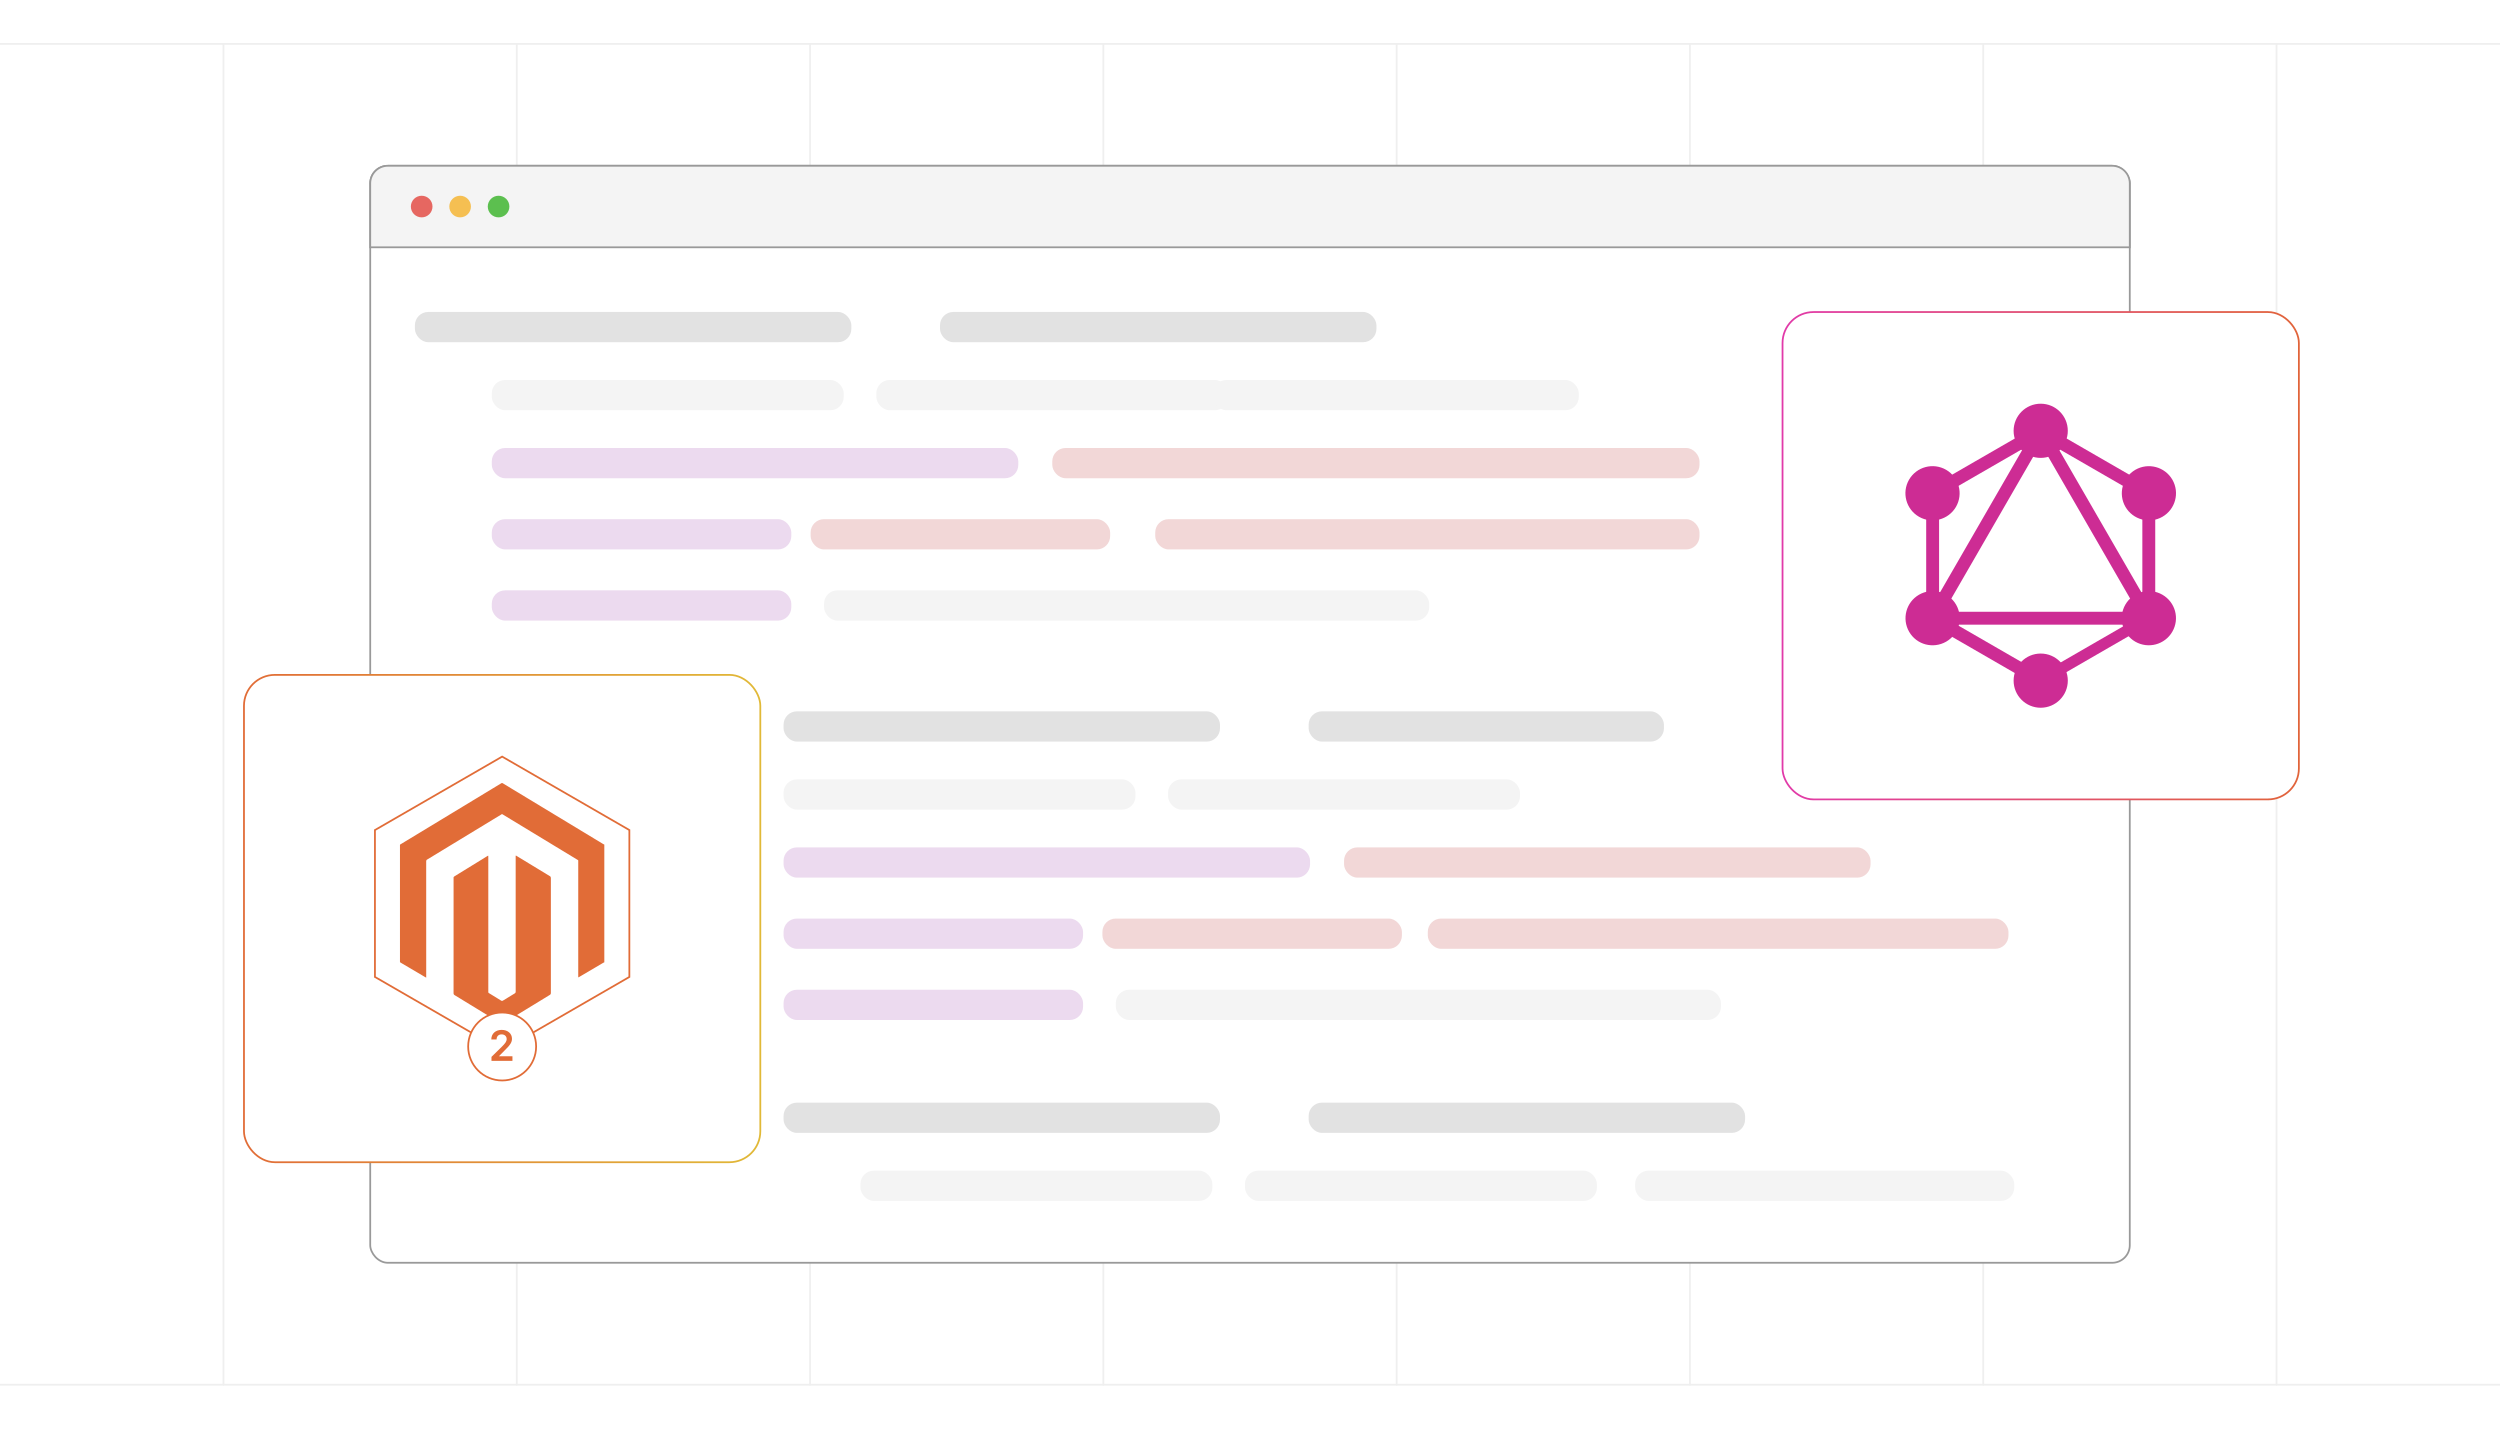 <?xml version="1.0" encoding="UTF-8"?>
<svg id="Layer_1" data-name="Layer 1" xmlns="http://www.w3.org/2000/svg" xmlns:xlink="http://www.w3.org/1999/xlink" viewBox="0 0 350 200">
  <defs>
    <clipPath id="clippath">
      <rect width="350" height="200" fill="none"/>
    </clipPath>
    <filter id="drop-shadow-1" x="234.36" y="28.44" width="102.72" height="98.64" filterUnits="userSpaceOnUse">
      <feOffset dx="3" dy="3"/>
      <feGaussianBlur result="blur" stdDeviation="5"/>
      <feFlood flood-color="#000" flood-opacity=".05"/>
      <feComposite in2="blur" operator="in"/>
      <feComposite in="SourceGraphic"/>
    </filter>
    <linearGradient id="linear-gradient" x1="246.43" y1="74.802" x2="318.969" y2="74.802" gradientUnits="userSpaceOnUse">
      <stop offset="0" stop-color="#e13aa9"/>
      <stop offset="1" stop-color="#e1643a"/>
    </linearGradient>
    <filter id="drop-shadow-2" x="18.84" y="79.32" width="102.96" height="98.64" filterUnits="userSpaceOnUse">
      <feOffset dx="3" dy="3"/>
      <feGaussianBlur result="blur-2" stdDeviation="5"/>
      <feFlood flood-color="#000" flood-opacity=".05"/>
      <feComposite in2="blur-2" operator="in"/>
      <feComposite in="SourceGraphic"/>
    </filter>
    <linearGradient id="linear-gradient-2" x1="31.031" y1="125.597" x2="103.57" y2="125.597" gradientUnits="userSpaceOnUse">
      <stop offset="0" stop-color="#e16c37"/>
      <stop offset="1" stop-color="#e1b937"/>
    </linearGradient>
  </defs>
  <g clip-path="url(#clippath)">
    <rect x="-77.061" y="-10.017" width="549.082" height="219.633" fill="#fff"/>
    <g>
      <g>
        <rect x="-91.896" y="6.146" width="533.792" height="187.709" fill="none" stroke="#efefef" stroke-linecap="round" stroke-miterlimit="10" stroke-width=".25"/>
        <line x1="72.348" y1="6.146" x2="72.348" y2="193.854" fill="none" stroke="#efefef" stroke-linecap="round" stroke-miterlimit="10" stroke-width=".25"/>
        <line x1="113.409" y1="6.146" x2="113.409" y2="193.854" fill="none" stroke="#efefef" stroke-linecap="round" stroke-miterlimit="10" stroke-width=".25"/>
        <line x1="154.47" y1="6.146" x2="154.47" y2="193.854" fill="none" stroke="#efefef" stroke-linecap="round" stroke-miterlimit="10" stroke-width=".25"/>
        <line x1="195.53" y1="6.146" x2="195.53" y2="193.854" fill="none" stroke="#efefef" stroke-linecap="round" stroke-miterlimit="10" stroke-width=".25"/>
        <line x1="236.591" y1="6.146" x2="236.591" y2="193.854" fill="none" stroke="#efefef" stroke-linecap="round" stroke-miterlimit="10" stroke-width=".25"/>
        <line x1="31.287" y1="6.146" x2="31.287" y2="193.854" fill="none" stroke="#efefef" stroke-linecap="round" stroke-miterlimit="10" stroke-width=".25"/>
        <line x1="277.652" y1="6.146" x2="277.652" y2="193.854" fill="none" stroke="#efefef" stroke-linecap="round" stroke-miterlimit="10" stroke-width=".25"/>
        <line x1="318.713" y1="6.146" x2="318.713" y2="193.854" fill="none" stroke="#efefef" stroke-linecap="round" stroke-miterlimit="10" stroke-width=".25"/>
      </g>
      <g>
        <g>
          <rect x="51.831" y="23.21" width="246.338" height="153.58" rx="2.466" ry="2.466" fill="#fff" stroke="#999" stroke-miterlimit="10" stroke-width=".25"/>
          <path d="M54.297,23.21h241.406c1.361,0,2.466,1.105,2.466,2.466v8.949H51.831v-8.949c0-1.361,1.105-2.466,2.466-2.466Z" fill="#f4f4f4" stroke="#999" stroke-miterlimit="10" stroke-width=".25"/>
          <circle cx="59.035" cy="28.918" r="1.514" fill="#e66761"/>
          <circle cx="64.418" cy="28.918" r="1.514" fill="#f5bf52"/>
          <circle cx="69.8" cy="28.918" r="1.514" fill="#5cbf4f"/>
        </g>
        <g>
          <rect x="58.087" y="43.674" width="61.102" height="4.233" rx="1.863" ry="1.863" fill="#e2e2e2"/>
          <rect x="68.851" y="53.197" width="49.269" height="4.233" rx="1.863" ry="1.863" fill="#f4f4f4"/>
          <rect x="115.365" y="82.651" width="84.724" height="4.233" rx="1.863" ry="1.863" fill="#f4f4f4"/>
          <rect x="68.851" y="62.72" width="73.71" height="4.233" rx="1.863" ry="1.863" fill="#ecdaef"/>
          <rect x="147.319" y="62.72" width="90.612" height="4.233" rx="1.863" ry="1.863" fill="#f2d7d7"/>
          <rect x="68.851" y="72.685" width="41.932" height="4.233" rx="1.863" ry="1.863" fill="#ecdaef"/>
          <rect x="68.851" y="82.651" width="41.932" height="4.233" rx="1.863" ry="1.863" fill="#ecdaef"/>
          <rect x="113.489" y="72.685" width="41.932" height="4.233" rx="1.863" ry="1.863" fill="#f2d7d7"/>
          <rect x="161.733" y="72.685" width="76.198" height="4.233" rx="1.863" ry="1.863" fill="#f2d7d7"/>
          <rect x="122.685" y="53.197" width="49.269" height="4.233" rx="1.863" ry="1.863" fill="#f4f4f4"/>
          <rect x="169.839" y="53.197" width="51.191" height="4.233" rx="1.863" ry="1.863" fill="#f4f4f4"/>
          <rect x="131.599" y="43.674" width="61.102" height="4.233" rx="1.863" ry="1.863" fill="#e2e2e2"/>
        </g>
        <g>
          <rect x="109.699" y="99.589" width="61.102" height="4.233" rx="1.863" ry="1.863" fill="#e2e2e2"/>
          <rect x="109.699" y="109.112" width="49.269" height="4.233" rx="1.863" ry="1.863" fill="#f4f4f4"/>
          <rect x="156.213" y="138.565" width="84.724" height="4.233" rx="1.863" ry="1.863" fill="#f4f4f4"/>
          <rect x="109.699" y="118.635" width="73.71" height="4.233" rx="1.863" ry="1.863" fill="#ecdaef"/>
          <rect x="188.166" y="118.635" width="73.71" height="4.233" rx="1.863" ry="1.863" fill="#f2d7d7"/>
          <rect x="109.699" y="128.6" width="41.932" height="4.233" rx="1.863" ry="1.863" fill="#ecdaef"/>
          <rect x="109.699" y="138.565" width="41.932" height="4.233" rx="1.863" ry="1.863" fill="#ecdaef"/>
          <rect x="154.337" y="128.6" width="41.932" height="4.233" rx="1.863" ry="1.863" fill="#f2d7d7"/>
          <rect x="199.891" y="128.6" width="81.295" height="4.233" rx="1.863" ry="1.863" fill="#f2d7d7"/>
          <rect x="163.532" y="109.112" width="49.269" height="4.233" rx="1.863" ry="1.863" fill="#f4f4f4"/>
          <rect x="183.21" y="99.589" width="49.742" height="4.233" rx="1.863" ry="1.863" fill="#e2e2e2"/>
        </g>
        <g>
          <rect x="109.699" y="154.37" width="61.102" height="4.233" rx="1.863" ry="1.863" fill="#e2e2e2"/>
          <rect x="120.463" y="163.893" width="49.269" height="4.233" rx="1.863" ry="1.863" fill="#f4f4f4"/>
          <rect x="174.296" y="163.893" width="49.269" height="4.233" rx="1.863" ry="1.863" fill="#f4f4f4"/>
          <rect x="228.919" y="163.893" width="53.076" height="4.233" rx="1.863" ry="1.863" fill="#f4f4f4"/>
          <rect x="183.21" y="154.37" width="61.102" height="4.233" rx="1.863" ry="1.863" fill="#e2e2e2"/>
        </g>
        <g filter="url(#drop-shadow-1)">
          <rect x="246.555" y="40.688" width="72.288" height="68.227" rx="4.33" ry="4.33" fill="#fff" stroke="url(#linear-gradient)" stroke-miterlimit="10" stroke-width=".25"/>
          <g>
            <path d="M267.205,85.959l-1.561-.902,17.407-30.149,1.561.902-17.407,30.149Z" fill="#cd2c94"/>
            <path d="M265.286,82.648h34.817v1.805h-34.817v-1.805Z" fill="#cd2c94"/>
            <path d="M283.389,93.718l-17.414-10.054.902-1.561,17.414,10.054-.902,1.561ZM298.518,67.511l-17.415-10.053.902-1.561,17.414,10.054-.901,1.559Z" fill="#cd2c94"/>
            <path d="M266.882,67.505l-.902-1.561,17.43-10.057.902,1.561-17.43,10.057Z" fill="#cd2c94"/>
            <path d="M298.197,85.959l-17.41-30.151,1.561-.902,17.41,30.151-1.561.902ZM266.666,64.747h1.805v20.108h-1.805v-20.108ZM296.928,64.747h1.805v20.108h-1.805v-20.108Z" fill="#cd2c94"/>
            <path d="M283.083,92.953l-.787-1.365,15.147-8.745.787,1.365-15.147,8.745Z" fill="#cd2c94"/>
            <path d="M301.124,85.443c-1.05,1.813-3.368,2.435-5.185,1.392-1.813-1.05-2.435-3.368-1.392-5.185,1.05-1.813,3.368-2.435,5.185-1.392,1.826,1.054,2.446,3.37,1.391,5.185M270.841,67.954c-1.05,1.813-3.368,2.435-5.185,1.392-1.814-1.05-2.436-3.369-1.392-5.186,1.05-1.813,3.368-2.435,5.185-1.392,1.813,1.05,2.435,3.368,1.392,5.185M264.276,85.443c-1.043-1.817-.421-4.135,1.392-5.185,1.817-1.043,4.135-.421,5.185,1.392,1.043,1.817.421,4.135-1.392,5.185-1.826,1.043-4.143.426-5.185-1.391M294.559,67.955c-1.043-1.817-.421-4.135,1.392-5.185,1.817-1.043,4.135-.421,5.185,1.392,1.043,1.817.421,4.135-1.392,5.185-1.817,1.043-4.135.421-5.185-1.392M282.7,96.085c-2.095,0-3.794-1.699-3.794-3.794s1.699-3.794,3.794-3.794,3.794,1.699,3.794,3.794v.001c-.005,2.093-1.701,3.788-3.794,3.793M282.7,61.106c-2.092.003-3.791-1.69-3.794-3.783,0-.004,0-.008,0-.011,0-2.095,1.698-3.793,3.793-3.793s3.793,1.698,3.793,3.793c.002,2.092-1.692,3.79-3.784,3.793-.003,0-.006,0-.009,0" fill="#cd2c94"/>
          </g>
        </g>
        <g filter="url(#drop-shadow-2)">
          <rect x="31.156" y="91.483" width="72.288" height="68.227" rx="4.33" ry="4.33" fill="#fff" stroke="url(#linear-gradient-2)" stroke-miterlimit="10" stroke-width=".25"/>
          <g>
            <g>
              <polygon points="85.11 133.773 85.11 113.208 67.3 102.926 49.491 113.208 49.491 133.773 67.3 144.055 85.11 133.773" fill="#fff" stroke="#e16c37" stroke-miterlimit="10" stroke-width=".25"/>
              <g>
                <path d="M81.606,131.726c-.041.016-.084.026-.121.048-1.129.664-2.258,1.329-3.387,1.994-.039.023-.078.044-.13.073-.006-.038-.013-.066-.014-.094-.002-.045-.001-.09-.001-.136 0-5.326.001-10.651.001-15.977,0-.235.029-.18-.164-.296-3.441-2.089-6.882-4.177-10.324-6.264-.215-.131-.151-.128-.357-.002-3.425,2.081-6.848,4.163-10.273,6.244-.008.005-.015.01-.023.014-.114.048-.146.131-.146.256.003,5.366.003,10.733.003,16.099v.184c-.051-.025-.089-.042-.125-.063-1.082-.637-2.164-1.276-3.245-1.913-.078-.046-.155-.094-.234-.137-.049-.027-.072-.064-.07-.12.002-.041-0-.081-0-.122,0-5.353-0-10.706 0-16.058,0-.253-.023-.191.181-.315,4.652-2.819,9.304-5.637,13.956-8.456.015-.009.033-.017.046-.028.069-.057.13-.051.207-.003.399.247.803.488,1.205.732,4.29,2.596,8.581,5.192,12.872,7.787.044.027.096.043.143.064v16.492Z" fill="#e16c37"/>
                <path d="M65.342,116.785c.01.045.018.071.019.096.003.054.001.108.001.163,0,6.221-0,12.442.001,18.663,0,.336-.029.254.24.421.518.321,1.041.636,1.558.96.09.056.155.056.244 0.0.545-.338,1.092-.674,1.643-1.002.112-.067.149-.141.149-.269-.003-6.284-.003-12.568-.003-18.852v-.178c.064-.017.1.024.139.048.726.441,1.452.882,2.177,1.324.822.5,1.643,1.003,2.467,1.499.107.064.145.135.145.259-.003,5.371-.003,10.742-0,16.113,0,.118-.034.188-.137.25-2.191,1.335-4.38,2.674-6.57,4.012-.042.026-.085.05-.135.078-.089-.053-.177-.106-.266-.16-2.119-1.297-4.238-2.595-6.36-3.888-.116-.071-.156-.148-.156-.281.004-2.948.003-5.895.003-8.843,0-2.396,0-4.792,0-7.188,0-.036.004-.073-.001-.108-.014-.104.034-.162.122-.216,1.525-.936,3.047-1.875,4.57-2.814.042-.026.086-.049.147-.084Z" fill="#e16c37"/>
              </g>
            </g>
            <g>
              <circle cx="67.3" cy="143.51" r="4.757" fill="#fff" stroke="#e16c37" stroke-miterlimit="10" stroke-width=".25"/>
              <path d="M65.807,144.962l1.486-1.457c.422-.429.64-.684.64-1.041,0-.403-.303-.652-.71-.652-.427,0-.703.274-.703.711h-.738c0-.814.602-1.34,1.451-1.34.861,0,1.444.524,1.444,1.242,0,.482-.23.871-1.062,1.67l-.738.75v.029h1.865v.648h-2.935v-.56Z" fill="#e16c37"/>
            </g>
          </g>
        </g>
      </g>
    </g>
  </g>
</svg>